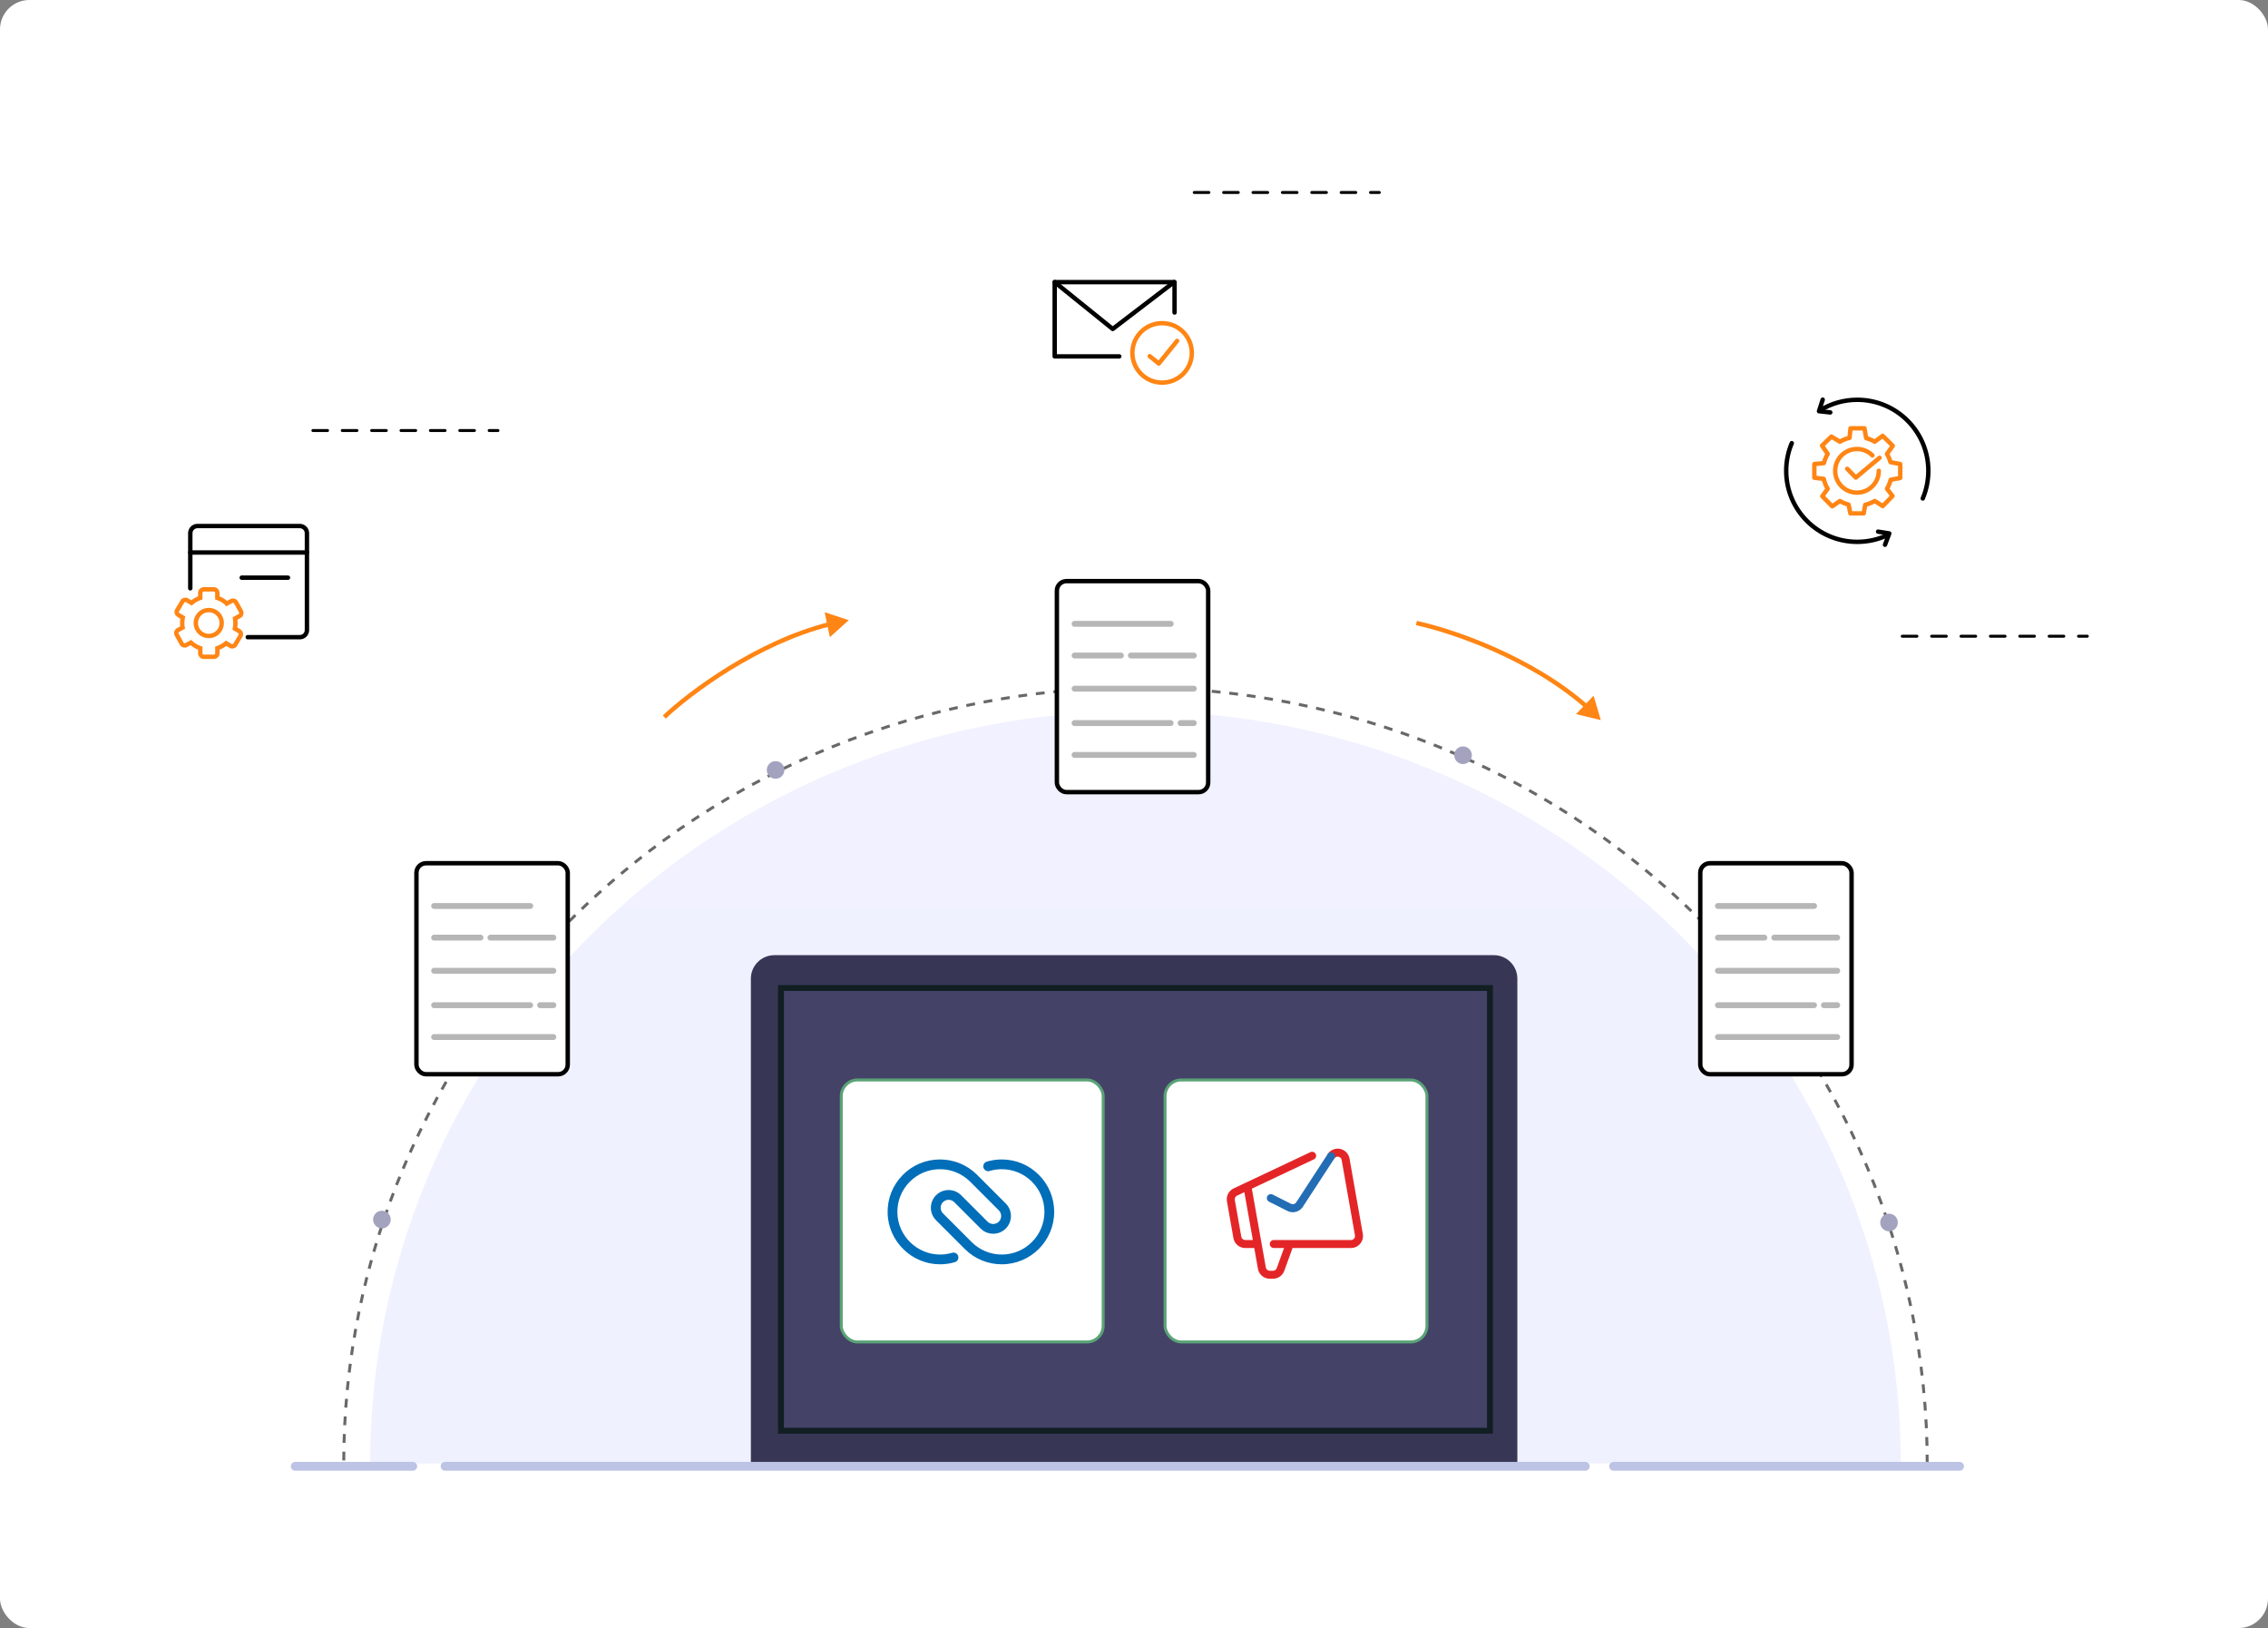 <svg width="772" height="554" viewBox="0 0 772 554" fill="none" xmlns="http://www.w3.org/2000/svg">
<rect x="0" y="0" width="772" height="554" fill="#808080" stroke="none"/>
<rect width="772" height="554" rx="10" fill="white"/>
<path d="M647 497.999C647 430.104 619.555 364.989 570.701 316.98C521.848 268.97 455.589 241.999 386.5 241.999C317.411 241.999 251.152 268.97 202.299 316.98C153.445 364.989 126 430.104 126 497.999L647 497.999Z" fill="url(#paint0_linear_916_1796)"/>
<path d="M656 498C656 427.983 627.606 360.833 577.065 311.324C526.524 261.814 457.976 234 386.5 234C315.024 234 246.476 261.814 195.935 311.324C145.394 360.833 117 427.983 117 498" stroke="#686868" stroke-dasharray="3 3"/>
<circle cx="643" cy="416" r="3" fill="#A3A2BF"/>
<circle cx="498" cy="257" r="3" fill="#A3A2BF"/>
<circle cx="264" cy="262" r="3" fill="#A3A2BF"/>
<circle cx="130" cy="415" r="3" fill="#A3A2BF"/>
<path d="M255.586 333.031C255.586 328.613 259.168 325.031 263.586 325.031H508.489C512.907 325.031 516.489 328.613 516.489 333.031V498.041H255.586V333.031Z" fill="#383655"/>
<rect x="265.838" y="336.208" width="241.324" height="150.656" fill="#444267" stroke="#111F22" stroke-width="2"/>
<rect x="286.358" y="367.5" width="89.147" height="89.147" rx="5.5" fill="white" stroke="#5AA376"/>
<path d="M340.997 430.226C336.267 430.226 331.812 428.394 328.451 425.068L318.628 415.245C317.484 414.101 316.857 412.58 316.862 410.963C316.868 409.346 317.504 407.829 318.653 406.693C321.003 404.371 324.818 404.382 327.154 406.719L336.15 415.714C337.204 416.768 338.923 416.772 339.98 415.724C340.498 415.212 340.784 414.53 340.786 413.8C340.788 413.073 340.506 412.387 339.99 411.873L330.181 402.063C327.44 399.352 323.799 397.858 319.94 397.87C316.002 397.879 312.326 399.426 309.589 402.224C306.848 405.026 305.382 408.738 305.46 412.678C305.614 420.52 312.125 426.902 319.973 426.902C321.377 426.902 322.763 426.702 324.095 426.309C324.974 426.049 325.899 426.552 326.157 427.432C326.417 428.311 325.915 429.236 325.035 429.496C323.399 429.979 321.696 430.226 319.973 430.226C310.328 430.226 302.328 422.383 302.138 412.745C302.042 407.905 303.845 403.344 307.214 399.901C310.581 396.46 315.097 394.558 319.932 394.548C324.654 394.536 329.149 396.368 332.521 399.706L342.34 409.524C343.484 410.67 344.113 412.191 344.11 413.81C344.106 415.429 343.468 416.948 342.319 418.086C339.965 420.415 336.144 420.405 333.802 418.063L324.806 409.067C323.756 408.017 322.046 408.013 320.99 409.055C320.474 409.565 320.188 410.246 320.186 410.973C320.184 411.699 320.466 412.383 320.978 412.895L330.791 422.71C333.522 425.412 337.149 426.904 340.997 426.904C348.994 426.904 355.506 420.399 355.514 412.402C355.518 408.527 354.009 404.879 351.263 402.13C348.518 399.381 344.872 397.868 340.997 397.868C339.761 397.868 338.535 398.022 337.351 398.329C337.179 398.374 337.006 398.421 336.836 398.472C335.957 398.734 335.032 398.233 334.77 397.355C334.508 396.476 335.008 395.551 335.886 395.289C336.095 395.226 336.307 395.168 336.518 395.113C337.972 394.738 339.48 394.546 340.995 394.546C345.758 394.546 350.239 396.405 353.612 399.782C356.984 403.158 358.84 407.642 358.834 412.404C358.824 422.231 350.82 430.224 340.995 430.224L340.997 430.226Z" fill="#006EB9"/>
<rect x="396.57" y="367.5" width="89.147" height="89.147" rx="5.5" fill="white" stroke="#5AA376"/>
<path d="M463.887 419.886L459.362 394.245C459.069 392.585 457.813 391.294 456.161 390.956C454.509 390.619 452.847 391.313 451.926 392.725C451.515 393.354 451.693 394.197 452.322 394.607C452.951 395.018 453.793 394.84 454.204 394.212C454.673 393.493 455.404 393.579 455.616 393.622C455.829 393.666 456.534 393.873 456.683 394.719L461.208 420.359C461.304 420.903 461.063 421.288 460.91 421.47C460.758 421.652 460.42 421.956 459.868 421.956H433.57C432.819 421.956 432.21 422.565 432.21 423.316C432.21 424.068 432.819 424.677 433.57 424.677H437.074L434.597 431.521C434.403 432.058 433.888 432.419 433.317 432.419H432.21C431.55 432.419 430.986 431.947 430.871 431.296L426.114 404.484L447.22 394.519C447.899 394.199 448.19 393.388 447.869 392.708C447.549 392.029 446.738 391.739 446.058 392.059L419.912 404.403C418.254 405.186 417.317 406.995 417.636 408.802L419.841 421.31C420.186 423.264 421.876 424.682 423.86 424.682H426.935L428.192 431.771C428.538 433.722 430.228 435.139 432.21 435.139H433.317C435.03 435.139 436.572 434.057 437.155 432.447L439.967 424.676H459.869C461.078 424.676 462.218 424.145 462.995 423.218C463.772 422.291 464.098 421.077 463.887 419.886ZM423.86 421.962C423.198 421.962 422.635 421.489 422.52 420.838L420.315 408.329C420.209 407.727 420.521 407.124 421.074 406.863L423.565 405.687L426.452 421.962H423.86Z" fill="#E42527"/>
<path d="M440.061 412.502C439.443 412.502 438.817 412.362 438.231 412.067L431.966 408.922C431.294 408.584 431.023 407.767 431.36 407.096C431.698 406.424 432.515 406.153 433.186 406.49L439.451 409.636C440.07 409.947 440.822 409.744 441.201 409.164L451.926 392.725C452.336 392.095 453.179 391.918 453.809 392.329C454.438 392.739 454.615 393.582 454.204 394.211L443.48 410.65C442.703 411.841 441.4 412.502 440.061 412.502Z" fill="#226DB4"/>
<rect x="141.75" y="293.75" width="51.5" height="71.798" rx="3.25" fill="white" stroke="black" stroke-width="1.5"/>
<path d="M147.766 352.894H188.362" stroke="#B6B6B6" stroke-width="2" stroke-linecap="round"/>
<path d="M147.766 342.053H180.468" stroke="#B6B6B6" stroke-width="2" stroke-linecap="round"/>
<path d="M183.851 342.053H188.362" stroke="#B6B6B6" stroke-width="2" stroke-linecap="round"/>
<path d="M147.766 330.341H188.362" stroke="#B6B6B6" stroke-width="2" stroke-linecap="round"/>
<path d="M147.766 319.063H163.553" stroke="#B6B6B6" stroke-width="2" stroke-linecap="round"/>
<path d="M166.936 319.063H188.362" stroke="#B6B6B6" stroke-width="2" stroke-linecap="round"/>
<path d="M147.766 308.287H180.5" stroke="#B6B6B6" stroke-width="2" stroke-linecap="round"/>
<rect x="578.75" y="293.75" width="51.5" height="71.798" rx="3.25" fill="white" stroke="black" stroke-width="1.5"/>
<path d="M584.766 352.894H625.362" stroke="#B6B6B6" stroke-width="2" stroke-linecap="round"/>
<path d="M584.766 342.053H617.468" stroke="#B6B6B6" stroke-width="2" stroke-linecap="round"/>
<path d="M620.851 342.053H625.362" stroke="#B6B6B6" stroke-width="2" stroke-linecap="round"/>
<path d="M584.766 330.341H625.362" stroke="#B6B6B6" stroke-width="2" stroke-linecap="round"/>
<path d="M584.766 319.063H600.553" stroke="#B6B6B6" stroke-width="2" stroke-linecap="round"/>
<path d="M603.936 319.063H625.362" stroke="#B6B6B6" stroke-width="2" stroke-linecap="round"/>
<path d="M584.766 308.287H617.5" stroke="#B6B6B6" stroke-width="2" stroke-linecap="round"/>
<rect x="359.75" y="197.75" width="51.5" height="71.798" rx="3.25" fill="white" stroke="black" stroke-width="1.5"/>
<path d="M365.766 256.894H406.362" stroke="#B6B6B6" stroke-width="2" stroke-linecap="round"/>
<path d="M365.766 246.053H398.468" stroke="#B6B6B6" stroke-width="2" stroke-linecap="round"/>
<path d="M401.851 246.053H406.362" stroke="#B6B6B6" stroke-width="2" stroke-linecap="round"/>
<path d="M365.766 234.341H406.362" stroke="#B6B6B6" stroke-width="2" stroke-linecap="round"/>
<path d="M365.766 223.063H381.553" stroke="#B6B6B6" stroke-width="2" stroke-linecap="round"/>
<path d="M384.936 223.063H406.362" stroke="#B6B6B6" stroke-width="2" stroke-linecap="round"/>
<path d="M365.766 212.287H398.5" stroke="#B6B6B6" stroke-width="2" stroke-linecap="round"/>
<path d="M151.5 498.967H539.618" stroke="#BDC3E4" stroke-width="3" stroke-linecap="round"/>
<path d="M549.244 498.967H667.004" stroke="#BDC3E4" stroke-width="3" stroke-linecap="round"/>
<path d="M100.5 498.967H140.5" stroke="#BDC3E4" stroke-width="3" stroke-linecap="round"/>
<path d="M288.927 211.036L280.697 208.341L282.478 216.816L288.927 211.036ZM226.625 244.536C235.437 236.224 258.042 219.324 282.501 213.152L282.134 211.697C257.337 217.954 234.512 235.034 225.595 243.444L226.625 244.536Z" fill="#FF8514"/>
<path d="M544.895 245.036L542.443 236.73L536.476 243.006L544.895 245.036ZM481.956 212.748C493.8 215.287 520.544 224.309 539.506 240.946L540.495 239.819C521.271 222.951 494.255 213.85 482.27 211.281L481.956 212.748Z" fill="#FF8514"/>
<line x1="106.5" y1="146.5" x2="169.5" y2="146.5" stroke="black" stroke-linecap="round" stroke-dasharray="5 5"/>
<path d="M60.285 207.656C59.956 208.203 60.148 208.9 60.681 209.228L61.474 209.694L61.639 209.789L62.213 210.131C62.213 210.131 62.131 210.528 62.104 210.719C62.008 211.403 61.994 212.101 62.049 212.771C62.076 213.031 62.158 213.551 62.158 213.551L61.652 213.824L60.599 214.399C60.038 214.7 59.833 215.397 60.148 215.958L61.844 219.049C62.145 219.61 62.842 219.815 63.403 219.501L64.949 218.653C65.4 219.063 65.906 219.446 66.453 219.774C66.877 220.02 67.301 220.226 67.739 220.403C67.876 220.458 68.177 220.567 68.177 220.567V221.128V222.346C68.177 222.975 68.696 223.495 69.326 223.495H72.841C73.47 223.495 73.99 222.988 73.99 222.346V221.21V220.581C74.209 220.513 74.414 220.431 74.619 220.335C75.289 220.048 75.918 219.692 76.507 219.254C76.671 219.131 76.821 219.008 76.972 218.885L77.45 219.172L78.49 219.788C79.037 220.116 79.748 219.938 80.063 219.391L81.855 216.368C82.183 215.821 81.991 215.124 81.458 214.795L80.487 214.221L79.94 213.893C79.981 213.687 80.022 213.496 80.049 213.291C80.186 212.347 80.159 211.39 80.008 210.459L80.432 210.227L81.567 209.611C82.128 209.311 82.333 208.613 82.019 208.052L80.323 204.975C80.022 204.414 79.324 204.209 78.763 204.523L77.204 205.371L77.177 205.33C76.725 204.934 76.247 204.564 75.7 204.236C75.289 204.003 74.879 203.798 74.441 203.621C74.291 203.566 74.14 203.511 73.976 203.456V202.909V201.692C73.976 201.063 73.456 200.543 72.827 200.543H69.312C68.683 200.543 68.163 201.049 68.163 201.692V202.841V203.456C67.725 203.607 67.301 203.785 66.891 204.003C66.467 204.222 66.043 204.482 65.66 204.783C65.496 204.906 65.181 205.166 65.181 205.166L64.566 204.797L63.663 204.263C63.116 203.935 62.405 204.127 62.09 204.66L60.298 207.683L60.285 207.656Z" stroke="#FF8514" stroke-width="1.5" stroke-miterlimit="10" stroke-linecap="round"/>
<path d="M71.063 216.423C73.503 216.423 75.481 214.445 75.481 212.005C75.481 209.565 73.503 207.587 71.063 207.587C68.623 207.587 66.645 209.565 66.645 212.005C66.645 214.445 68.623 216.423 71.063 216.423Z" stroke="#FF8514" stroke-width="1.5" stroke-miterlimit="10" stroke-linecap="round"/>
<path d="M64.771 200.187V181.435C64.771 180.094 65.851 179 67.205 179H102.043C103.384 179 104.478 180.081 104.478 181.435V214.426C104.478 215.753 103.411 216.82 102.084 216.82H84.33" stroke="black" stroke-width="1.5" stroke-miterlimit="10" stroke-linecap="round"/>
<path d="M64.771 188.001H104.478" stroke="black" stroke-width="1.5" stroke-miterlimit="10" stroke-linecap="round"/>
<path d="M82.279 196.575H98.022" stroke="black" stroke-width="1.5" stroke-miterlimit="10" stroke-linecap="round"/>
<path d="M639.522 160.213C639.522 164.31 636.195 167.634 632.095 167.634C627.994 167.634 624.668 164.31 624.668 160.213C624.668 156.116 627.994 152.793 632.095 152.793C634.145 152.793 636.002 153.627 637.35 154.968" stroke="#FF8514" stroke-width="1.5" stroke-linecap="round" stroke-linejoin="round"/>
<path d="M628.769 159.522L631.696 162.519L639.77 155.781" stroke="#FF8514" stroke-width="1.5" stroke-linecap="round" stroke-linejoin="round"/>
<path d="M626.283 150.303C627.287 149.716 628.381 149.269 629.549 148.997L629.887 145.734H634.629L635.222 149.088C636.256 149.36 637.235 149.777 638.137 150.303L640.846 148.309L644.281 151.698L642.304 154.46C642.818 155.33 643.223 156.273 643.495 157.264L646.815 157.904V162.642L643.562 163.258C643.289 164.346 642.86 165.373 642.304 166.316L644.197 168.769L640.882 172.201L638.131 170.479C637.139 171.059 636.056 171.5 634.907 171.772L634.381 174.697H629.845L629.246 171.712C628.194 171.44 627.196 171.023 626.283 170.485L623.67 172.292L620.277 168.86L622.116 166.328C621.505 165.294 621.051 164.165 620.785 162.956L617.58 162.569V157.91L620.846 157.584C621.118 156.472 621.553 155.427 622.122 154.466L620.199 151.662L623.386 148.556L626.283 150.303Z" stroke="#FF8514" stroke-width="1.5" stroke-linecap="round" stroke-linejoin="round"/>
<path d="M619.672 139.529C623.325 137.317 627.607 136.042 632.191 136.042C645.551 136.042 656.383 146.864 656.383 160.213C656.383 163.548 655.706 166.727 654.484 169.621" stroke="black" stroke-width="1.5" stroke-linecap="round" stroke-linejoin="round"/>
<path d="M642.679 182.003C639.503 183.532 635.947 184.384 632.192 184.384C618.832 184.384 608 173.561 608 160.213C608 156.878 608.677 153.699 609.899 150.805" stroke="black" stroke-width="1.5" stroke-linecap="round" stroke-linejoin="round"/>
<path d="M620.428 136L619.164 139.922L623.005 140.345" stroke="black" stroke-width="1.5" stroke-linecap="round" stroke-linejoin="round"/>
<path d="M641.632 185.375L643.09 181.521L639.275 180.907" stroke="black" stroke-width="1.5" stroke-linecap="round" stroke-linejoin="round"/>
<line x1="647.5" y1="216.5" x2="710.5" y2="216.5" stroke="black" stroke-linecap="round" stroke-dasharray="5 5"/>
<path d="M380.987 121.275H359V96H399.803V106.34" stroke="black" stroke-width="1.5" stroke-linecap="round" stroke-linejoin="round"/>
<path d="M359 96L378.755 111.944L399.625 96" stroke="black" stroke-width="1.5" stroke-linecap="round" stroke-linejoin="round"/>
<path d="M395.565 130.203C401.151 130.203 405.68 125.674 405.68 120.088C405.68 114.502 401.151 109.973 395.565 109.973C389.979 109.973 385.45 114.502 385.45 120.088C385.45 125.674 389.979 130.203 395.565 130.203Z" stroke="#FF8514" stroke-width="1.5" stroke-linecap="round" stroke-linejoin="round"/>
<path d="M391.351 121.204L394.449 123.697L400.67 116.004" stroke="#FF8514" stroke-width="1.5" stroke-linecap="round" stroke-linejoin="round"/>
<line x1="406.5" y1="65.5" x2="469.5" y2="65.5" stroke="black" stroke-linecap="round" stroke-dasharray="5 5"/>
<defs>
<linearGradient id="paint0_linear_916_1796" x1="386.5" y1="246.5" x2="386.515" y2="497.999" gradientUnits="userSpaceOnUse">
<stop stop-color="#F1F1FF"/>
<stop offset="1" stop-color="#EFF1FF"/>
</linearGradient>
</defs>
</svg>

